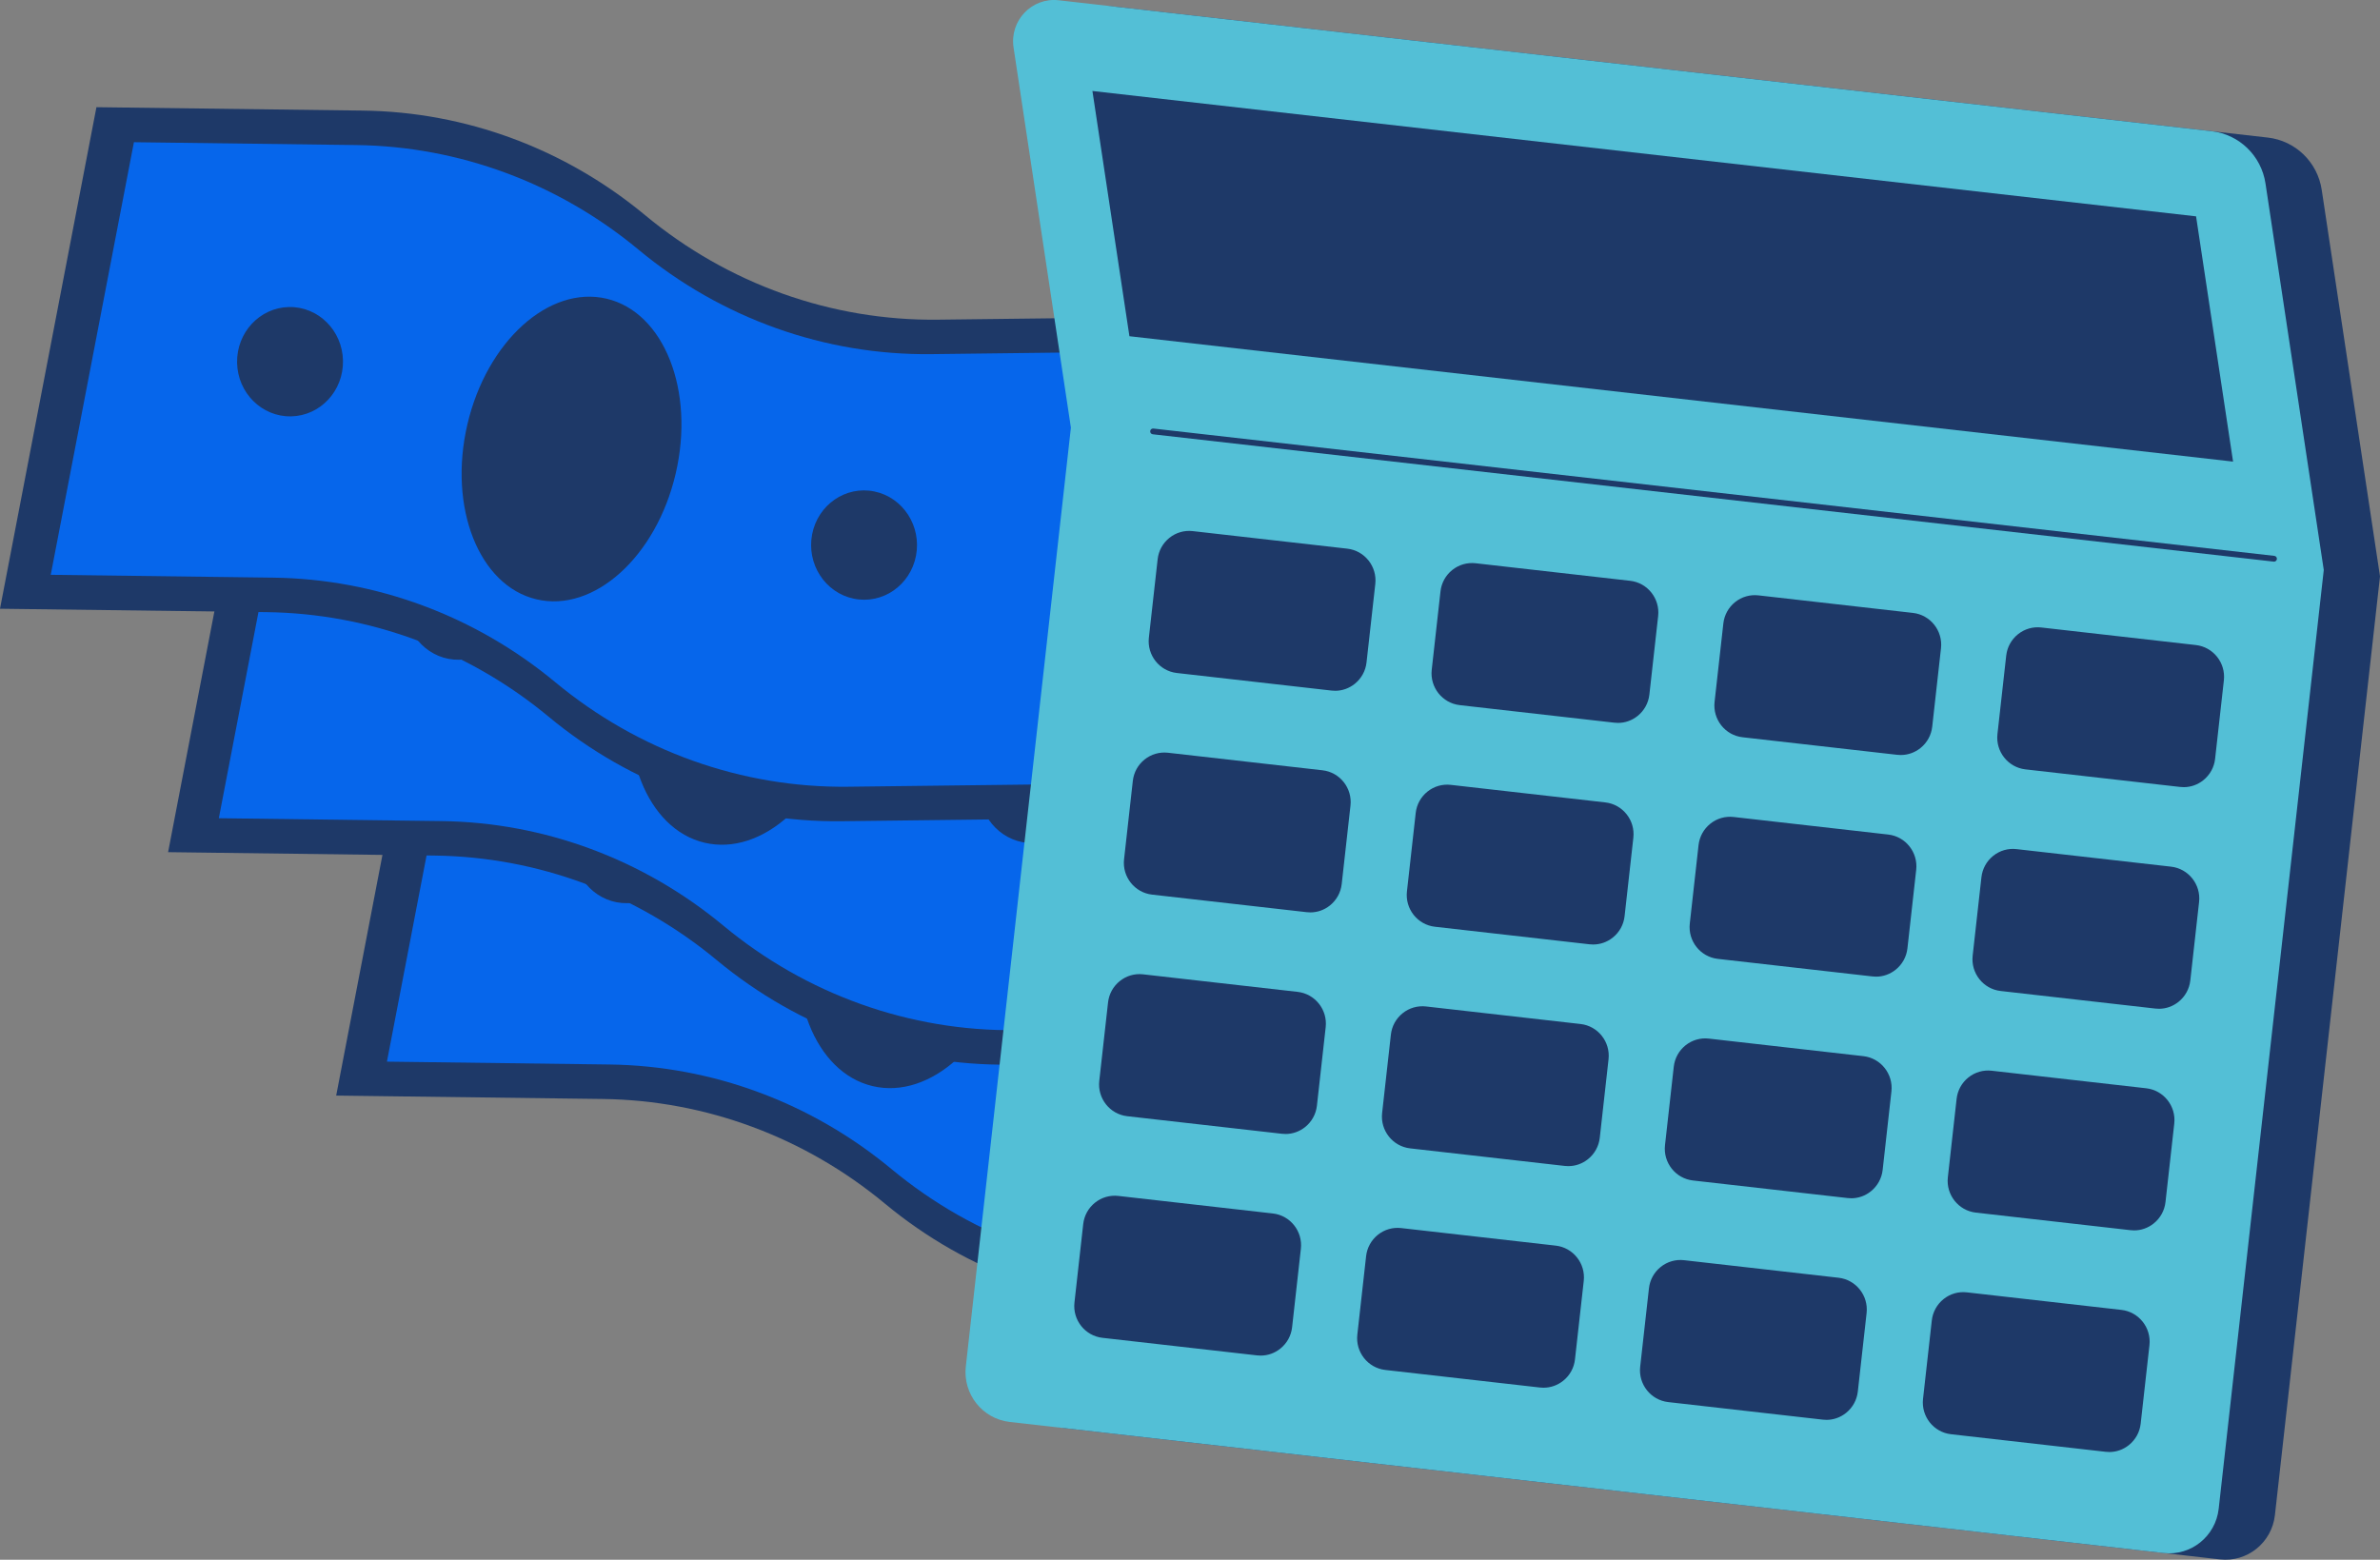 <?xml version="1.0" encoding="UTF-8"?>
<svg xmlns="http://www.w3.org/2000/svg" width="328" height="215" viewBox="0 0 328 215" fill="none">
  <rect x="0" y="0" width="328" height="215" fill="#808080" stroke="none"/>
  <g clip-path="url(#clip0_5196_3179)">
    <path d="M46.331 151.02L83.084 151.489C97.227 151.668 110.908 156.744 121.938 165.899C133.376 175.392 147.645 180.484 162.309 180.309L195.129 179.915L208.419 110.78L175.599 111.173C160.935 111.348 146.666 106.256 135.228 96.763C124.197 87.609 110.517 82.536 96.374 82.353L59.62 81.884L46.331 151.02Z" fill="#1E3968"></path>
    <path d="M174.687 115.923C160.023 116.098 145.754 111.006 134.316 101.514C123.285 92.359 109.604 87.287 95.462 87.104L64.786 86.71L53.325 146.341L84 146.735C98.143 146.914 111.824 151.99 122.855 161.145C134.292 170.637 148.562 175.73 163.226 175.555L190.078 175.233L201.539 115.601L174.687 115.923Z" fill="#0666EB"></path>
    <path d="M139.447 132.386C142.115 120.943 137.853 110.148 129.926 108.275C121.999 106.403 113.409 114.161 110.741 125.604C108.072 137.047 112.335 147.842 120.262 149.715C128.189 151.588 136.778 143.83 139.447 132.386Z" fill="#1E3968"></path>
    <path d="M86.452 124.496C90.482 124.419 93.686 120.983 93.607 116.821C93.528 112.659 90.198 109.348 86.167 109.425C82.137 109.502 78.934 112.939 79.013 117.101C79.091 121.262 82.422 124.574 86.452 124.496Z" fill="#1E3968"></path>
    <path d="M165.553 149.786C169.583 149.708 172.786 146.272 172.707 142.11C172.629 137.949 169.298 134.637 165.268 134.715C161.238 134.792 158.034 138.228 158.113 142.39C158.192 146.552 161.523 149.863 165.553 149.786Z" fill="white"></path>
    <path d="M23.167 117.466L59.921 117.935C74.064 118.114 87.744 123.19 98.775 132.345C110.213 141.837 124.482 146.93 139.146 146.755L171.966 146.361L185.256 77.225L152.436 77.619C137.772 77.794 123.502 72.702 112.065 63.209C101.034 54.054 87.353 48.982 73.21 48.799L36.457 48.33L23.167 117.466Z" fill="#1E3968"></path>
    <path d="M151.52 82.369C136.855 82.544 122.586 77.452 111.149 67.959C100.118 58.805 86.437 53.732 72.294 53.549L41.619 53.156L30.158 112.787L60.833 113.181C74.976 113.36 88.657 118.436 99.687 127.591C111.125 137.083 125.394 142.175 140.058 142.001L166.911 141.679L178.372 82.047L151.52 82.369Z" fill="#0666EB"></path>
    <path d="M116.283 98.835C118.951 87.392 114.689 76.597 106.762 74.724C98.835 72.852 90.245 80.61 87.576 92.053C84.908 103.496 89.171 114.291 97.097 116.164C105.024 118.037 113.614 110.279 116.283 98.835Z" fill="#1E3968"></path>
    <path d="M63.287 90.942C67.317 90.865 70.52 87.429 70.442 83.267C70.363 79.106 67.032 75.794 63.002 75.871C58.972 75.949 55.769 79.385 55.847 83.547C55.926 87.709 59.257 91.02 63.287 90.942Z" fill="#1E3968"></path>
    <path d="M142.395 116.216C146.425 116.139 149.629 112.702 149.55 108.541C149.471 104.379 146.14 101.068 142.11 101.145C138.08 101.222 134.877 104.658 134.956 108.82C135.034 112.982 138.365 116.293 142.395 116.216Z" fill="#1E3968"></path>
    <path d="M-0 83.912L36.753 84.381C50.896 84.559 64.577 89.636 75.608 98.791C87.045 108.283 101.315 113.375 115.979 113.2L148.799 112.807L162.088 43.671L129.269 44.065C114.604 44.24 100.335 39.147 88.898 29.655C77.867 20.5 64.186 15.428 50.043 15.245L13.29 14.776L-0 83.912Z" fill="#1E3968"></path>
    <path d="M128.356 48.815C113.692 48.99 99.423 43.898 87.985 34.405C76.954 25.25 63.274 20.178 49.131 19.995L18.456 19.602L6.994 79.233L37.669 79.626C51.812 79.805 65.493 84.882 76.524 94.036C87.962 103.529 102.231 108.621 116.895 108.446L143.747 108.124L155.208 48.493L128.356 48.815Z" fill="#0666EB"></path>
    <path d="M93.119 65.284C95.787 53.841 91.525 43.046 83.598 41.173C75.671 39.301 67.081 47.059 64.413 58.502C61.744 69.945 66.007 80.74 73.933 82.613C81.861 84.486 90.45 76.728 93.119 65.284Z" fill="#1E3968"></path>
    <path d="M40.114 57.393C44.144 57.316 47.347 53.879 47.268 49.718C47.19 45.556 43.859 42.245 39.829 42.322C35.798 42.399 32.595 45.835 32.674 49.997C32.752 54.159 36.083 57.47 40.114 57.393Z" fill="#1E3968"></path>
    <path d="M126.239 76.609C125.453 80.692 121.615 83.339 117.661 82.524C113.708 81.709 111.141 77.742 111.923 73.66C112.709 69.577 116.547 66.93 120.501 67.745C124.454 68.559 127.021 72.527 126.239 76.609Z" fill="#1E3968"></path>
    <path d="M146.903 196.885L305.93 214.952C309.694 215.382 313.091 212.651 313.517 208.858L328 79.448L319.967 26.161C319.39 22.348 316.349 19.399 312.546 18.965L153.648 0.918C149.956 0.497 146.875 3.725 147.432 7.426L155.335 59.834L140.852 189.245C140.43 193.037 143.135 196.46 146.903 196.889V196.885Z" fill="#1E3968"></path>
    <path d="M139.154 196.007L298.182 214.074C301.946 214.503 305.342 211.772 305.769 207.98L320.251 78.569L312.218 25.282C311.641 21.47 308.6 18.52 304.797 18.087L145.9 0.036C142.207 -0.385 139.126 2.842 139.683 6.543L147.586 58.952L133.104 188.363C132.681 192.155 135.386 195.578 139.154 196.007Z" fill="#53BFD6"></path>
    <path d="M302.652 29.822L307.751 63.63L155.651 46.346L150.552 12.542L302.652 29.822Z" fill="#1E3968"></path>
    <path d="M313.395 77.416C313.395 77.416 313.363 77.416 313.351 77.416L158.862 59.862C158.644 59.838 158.49 59.639 158.514 59.421C158.538 59.202 158.735 59.051 158.953 59.071L313.442 76.625C313.66 76.649 313.814 76.848 313.79 77.066C313.766 77.269 313.596 77.42 313.399 77.42L313.395 77.416Z" fill="#1E3968"></path>
    <path d="M300.938 108.502C300.772 108.502 300.607 108.494 300.441 108.474L279.134 106.053C276.74 105.779 275.01 103.597 275.279 101.188L276.487 90.375C276.618 89.207 277.194 88.161 278.107 87.426C279.019 86.694 280.164 86.364 281.322 86.495L302.629 88.916C305.022 89.187 306.752 91.369 306.483 93.782L305.275 104.594C305.145 105.763 304.568 106.808 303.656 107.544C302.874 108.172 301.926 108.506 300.938 108.506V108.502Z" fill="#1E3968"></path>
    <path d="M261.954 104.074C261.788 104.074 261.622 104.066 261.456 104.046L240.149 101.625C237.756 101.355 236.026 99.172 236.294 96.759L237.503 85.947C237.633 84.778 238.21 83.733 239.122 82.997C240.034 82.266 241.18 81.936 242.337 82.067L263.644 84.488C266.037 84.762 267.767 86.945 267.499 89.354L266.29 100.166C266.16 101.335 265.583 102.38 264.671 103.112C263.889 103.74 262.937 104.074 261.954 104.074Z" fill="#1E3968"></path>
    <path d="M222.973 99.645C222.807 99.645 222.641 99.637 222.475 99.617L201.168 97.197C198.775 96.922 197.045 94.74 197.313 92.331L198.522 81.519C198.652 80.35 199.229 79.304 200.141 78.573C201.053 77.841 202.199 77.512 203.356 77.639L224.663 80.06C227.056 80.33 228.786 82.512 228.518 84.925L227.309 95.738C227.179 96.906 226.602 97.952 225.69 98.687C224.908 99.315 223.96 99.649 222.973 99.649V99.645Z" fill="#1E3968"></path>
    <path d="M183.992 95.217C183.826 95.217 183.66 95.209 183.494 95.189L162.187 92.768C159.794 92.498 158.064 90.316 158.332 87.903L159.541 77.09C159.671 75.921 160.248 74.876 161.16 74.141C162.073 73.409 163.218 73.079 164.375 73.21L185.682 75.631C188.076 75.906 189.805 78.088 189.537 80.497L188.328 91.309C188.198 92.478 187.621 93.523 186.709 94.259C185.927 94.887 184.979 95.221 183.992 95.221V95.217Z" fill="#1E3968"></path>
    <path d="M297.522 139.051C297.356 139.051 297.19 139.043 297.025 139.023L275.717 136.602C273.324 136.332 271.594 134.15 271.863 131.737L273.071 120.924C273.202 119.756 273.778 118.71 274.69 117.975C275.603 117.243 276.744 116.913 277.905 117.045L299.212 119.465C301.606 119.74 303.336 121.922 303.067 124.331L301.859 135.143C301.728 136.312 301.152 137.358 300.239 138.093C299.457 138.721 298.509 139.055 297.522 139.055V139.051Z" fill="#1E3968"></path>
    <path d="M258.537 134.623C258.371 134.623 258.206 134.615 258.04 134.595L236.733 132.174C234.339 131.9 232.609 129.717 232.878 127.308L234.086 116.496C234.217 115.327 234.793 114.282 235.706 113.546C236.618 112.815 237.763 112.485 238.921 112.616L260.228 115.037C262.621 115.307 264.351 117.49 264.082 119.903L262.874 130.715C262.744 131.884 262.167 132.929 261.255 133.665C260.473 134.293 259.525 134.627 258.537 134.627V134.623Z" fill="#1E3968"></path>
    <path d="M219.556 130.194C219.391 130.194 219.225 130.186 219.059 130.166L197.752 127.746C195.358 127.475 193.628 125.293 193.897 122.88L195.106 112.068C195.236 110.899 195.812 109.853 196.725 109.118C197.637 108.387 198.778 108.057 199.94 108.188L221.247 110.609C223.64 110.883 225.37 113.065 225.101 115.474L223.893 126.287C223.763 127.455 223.186 128.501 222.274 129.232C221.492 129.86 220.54 130.194 219.556 130.194Z" fill="#1E3968"></path>
    <path d="M180.572 125.766C180.406 125.766 180.24 125.758 180.074 125.738L158.767 123.317C156.374 123.043 154.644 120.861 154.912 118.452L156.121 107.639C156.251 106.471 156.828 105.425 157.74 104.694C158.652 103.962 159.798 103.632 160.955 103.759L182.262 106.18C184.655 106.451 186.385 108.633 186.117 111.046L184.908 121.858C184.778 123.027 184.201 124.073 183.289 124.808C182.507 125.436 181.559 125.77 180.572 125.77V125.766Z" fill="#1E3968"></path>
    <path d="M294.102 169.6C293.936 169.6 293.77 169.592 293.604 169.572L272.297 167.151C269.904 166.877 268.174 164.695 268.443 162.286L269.651 151.473C269.781 150.305 270.358 149.259 271.27 148.524C272.183 147.792 273.324 147.462 274.485 147.593L295.792 150.014C298.186 150.289 299.916 152.471 299.647 154.88L298.438 165.692C298.308 166.861 297.731 167.906 296.819 168.642C296.037 169.27 295.089 169.604 294.102 169.604V169.6Z" fill="#1E3968"></path>
    <path d="M255.121 165.172C254.955 165.172 254.789 165.164 254.624 165.144L233.316 162.723C230.923 162.453 229.193 160.27 229.462 157.857L230.67 147.045C230.801 145.876 231.377 144.831 232.289 144.095C233.202 143.364 234.343 143.034 235.504 143.165L256.811 145.586C259.205 145.86 260.935 148.043 260.666 150.452L259.458 161.264C259.327 162.433 258.751 163.478 257.838 164.214C257.056 164.842 256.108 165.176 255.121 165.176V165.172Z" fill="#1E3968"></path>
    <path d="M216.136 160.743C215.97 160.743 215.805 160.735 215.639 160.715L194.331 158.295C191.938 158.02 190.208 155.838 190.477 153.429L191.685 142.617C191.816 141.448 192.392 140.402 193.305 139.667C194.217 138.936 195.358 138.606 196.519 138.733L217.827 141.154C220.22 141.424 221.95 143.606 221.681 146.019L220.473 156.832C220.342 158 219.766 159.046 218.853 159.781C218.071 160.409 217.124 160.743 216.136 160.743Z" fill="#1E3968"></path>
    <path d="M177.155 156.311C176.99 156.311 176.824 156.303 176.658 156.283L155.351 153.862C152.957 153.592 151.227 151.41 151.496 148.997L152.705 138.184C152.835 137.016 153.411 135.97 154.324 135.235C155.236 134.503 156.377 134.173 157.539 134.305L178.846 136.725C181.239 137 182.969 139.182 182.7 141.591L181.492 152.403C181.362 153.572 180.785 154.618 179.873 155.353C179.091 155.981 178.139 156.315 177.155 156.315V156.311Z" fill="#1E3968"></path>
    <path d="M290.682 200.149C290.516 200.149 290.35 200.141 290.184 200.121L268.877 197.7C266.484 197.43 264.754 195.248 265.022 192.835L266.231 182.022C266.361 180.854 266.938 179.808 267.85 179.073C268.762 178.341 269.904 178.011 271.065 178.143L292.372 180.563C294.766 180.838 296.495 183.02 296.227 185.429L295.018 196.241C294.888 197.41 294.311 198.456 293.399 199.191C292.617 199.819 291.669 200.153 290.682 200.153V200.149Z" fill="#1E3968"></path>
    <path d="M251.701 195.717C251.535 195.717 251.369 195.709 251.203 195.689L229.896 193.268C227.503 192.994 225.773 190.811 226.041 188.402L227.25 177.59C227.38 176.421 227.957 175.376 228.869 174.64C229.782 173.909 230.927 173.579 232.084 173.71L253.391 176.131C255.785 176.405 257.514 178.588 257.246 180.997L256.037 191.809C255.907 192.978 255.33 194.023 254.418 194.759C253.636 195.387 252.688 195.721 251.701 195.721V195.717Z" fill="#1E3968"></path>
    <path d="M212.72 191.288C212.554 191.288 212.388 191.28 212.222 191.261L190.915 188.84C188.522 188.569 186.792 186.387 187.061 183.974L188.269 173.162C188.399 171.993 188.976 170.948 189.888 170.212C190.801 169.481 191.942 169.151 193.103 169.282L214.41 171.703C216.804 171.977 218.534 174.159 218.265 176.568L217.056 187.381C216.926 188.55 216.35 189.595 215.437 190.326C214.655 190.954 213.707 191.288 212.72 191.288Z" fill="#1E3968"></path>
    <path d="M173.735 186.86C173.569 186.86 173.404 186.852 173.238 186.832L151.93 184.411C149.537 184.137 147.807 181.955 148.076 179.546L149.284 168.733C149.415 167.565 149.991 166.519 150.904 165.784C151.816 165.052 152.957 164.722 154.118 164.85L175.426 167.271C177.819 167.541 179.549 169.723 179.28 172.136L178.072 182.949C177.941 184.117 177.365 185.163 176.452 185.898C175.67 186.526 174.723 186.86 173.735 186.86Z" fill="#1E3968"></path>
  </g>
  <defs>
    <clipPath id="clip0_5196_3179">
      <rect width="328" height="215" fill="white"></rect>
    </clipPath>
  </defs>
</svg>
